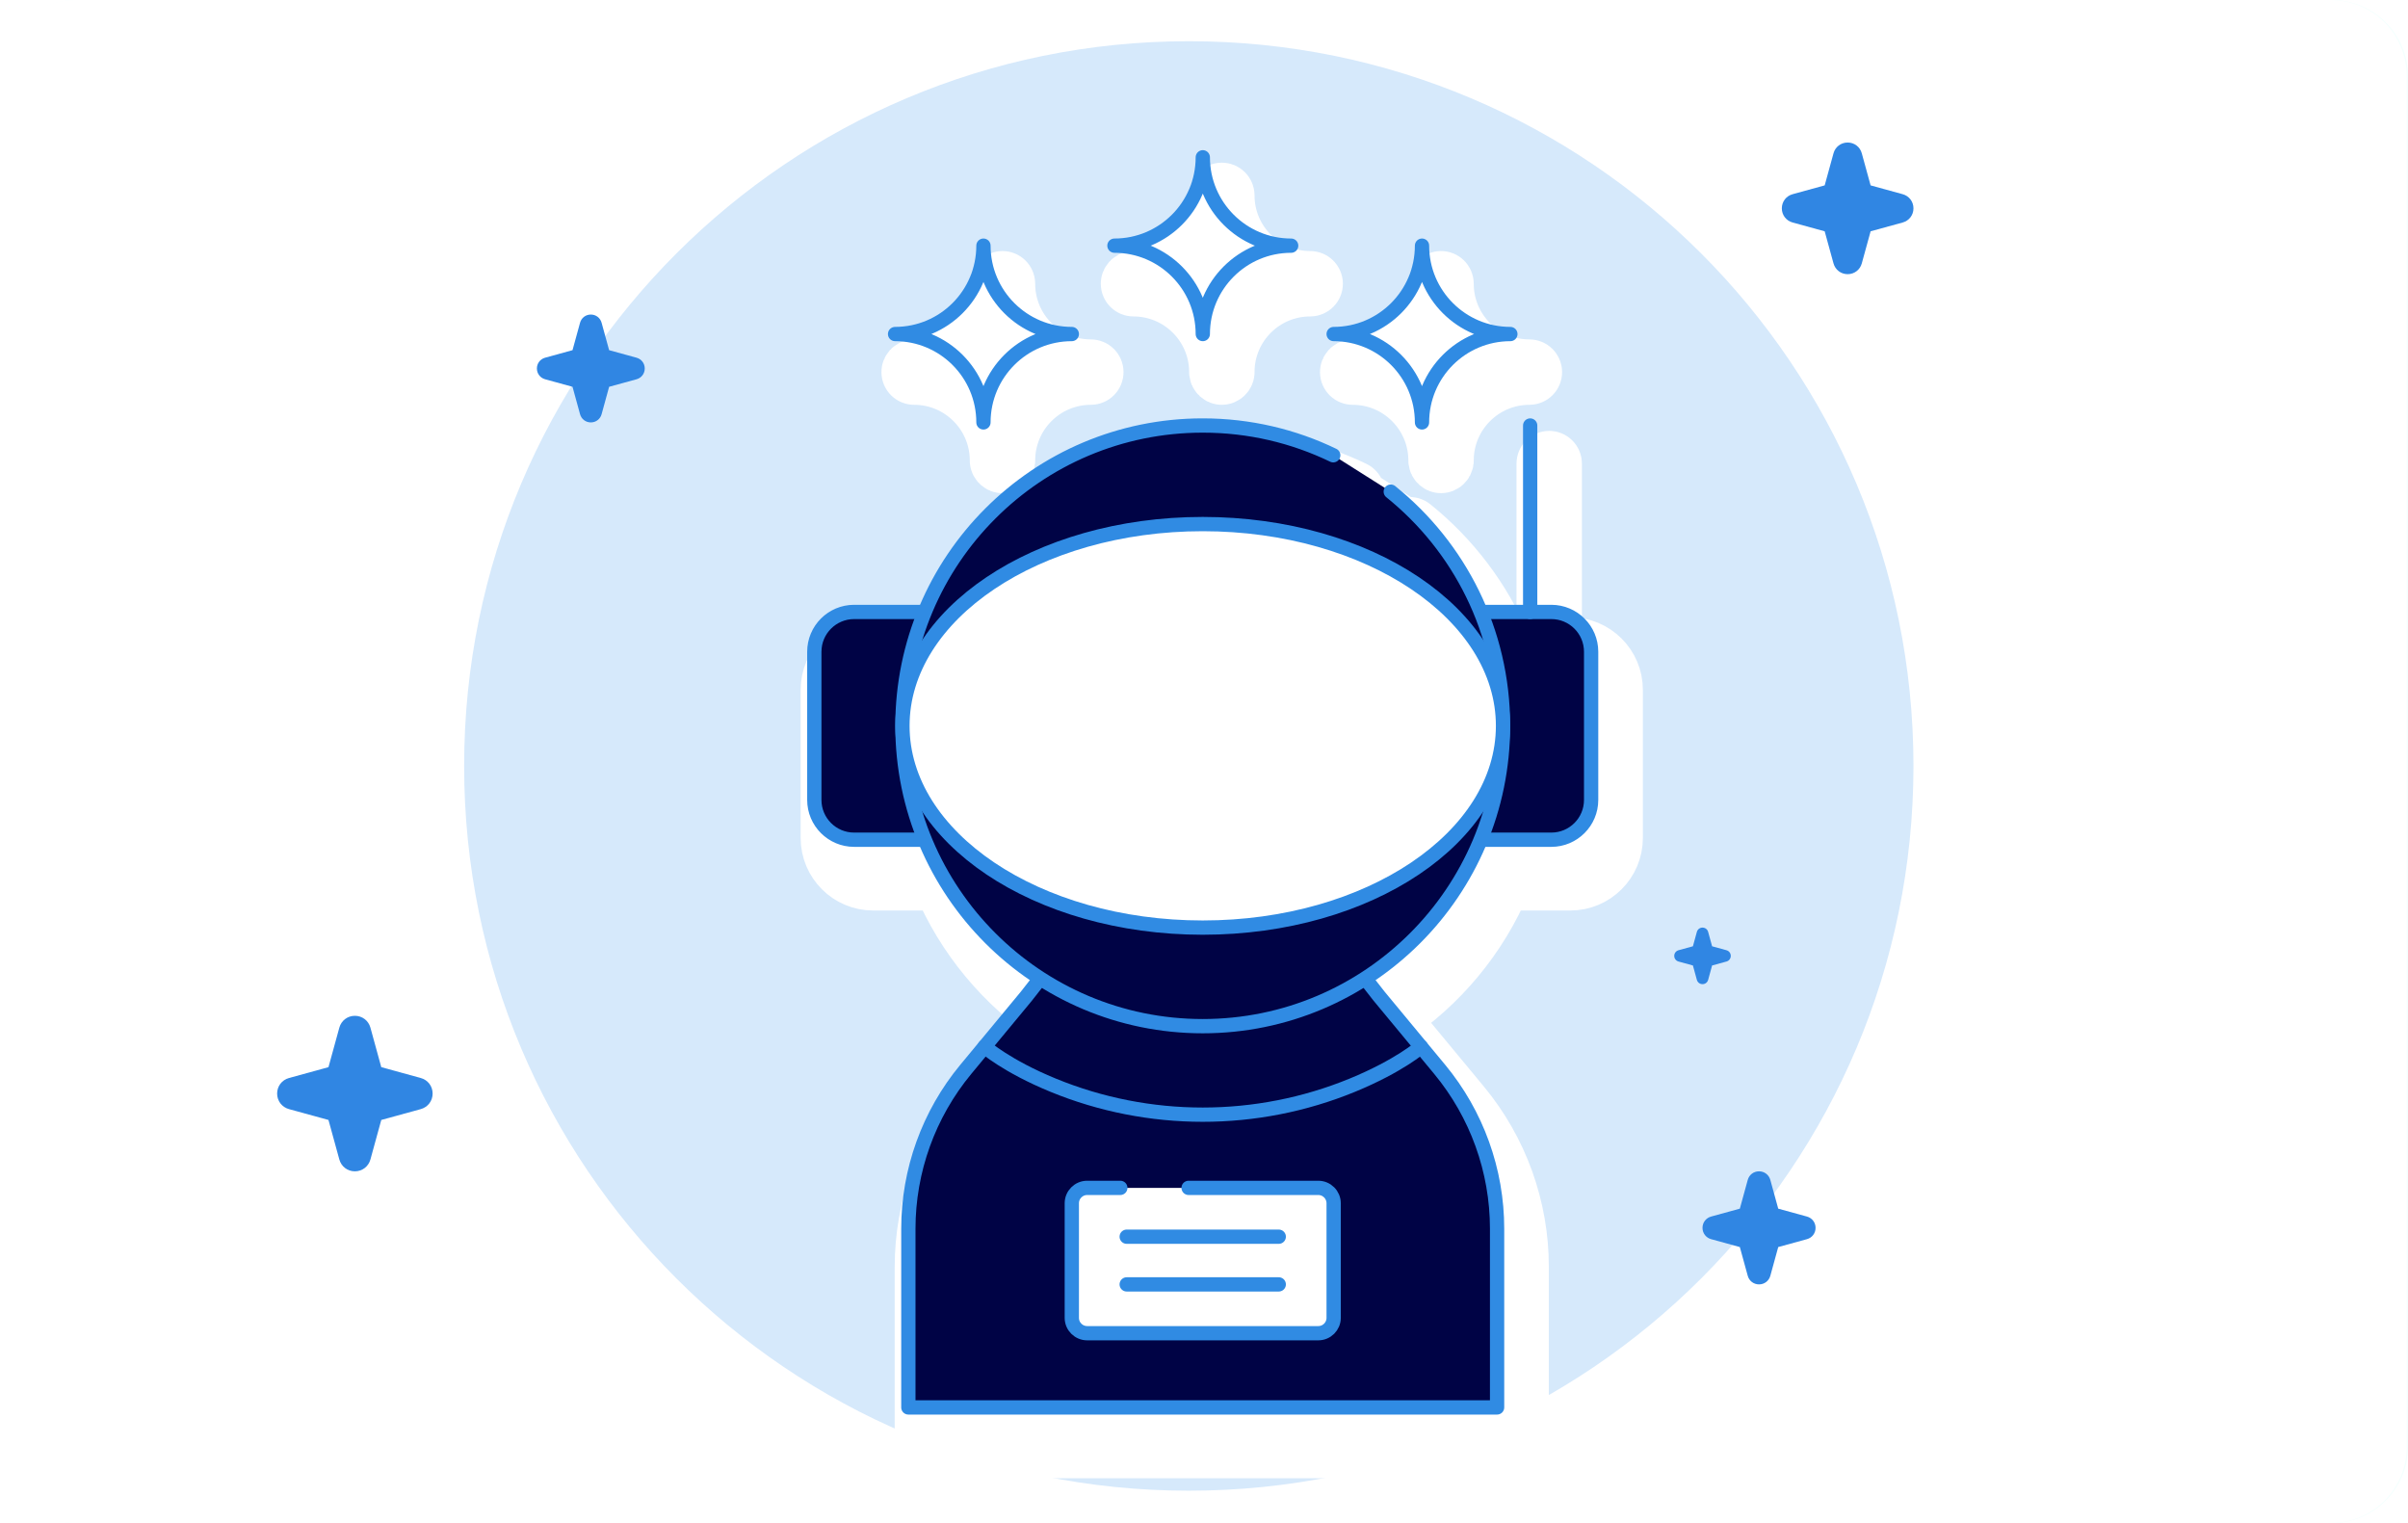 <?xml version="1.0" encoding="UTF-8"?> <svg xmlns="http://www.w3.org/2000/svg" width="253" height="160" viewBox="0 0 253 160" fill="none"><g clip-path="url(#clip0_42_6781)"><rect width="253" height="160" fill="white"></rect><path d="M0 8C0 3.582 3.582 0 8 0H245C249.418 0 253 3.582 253 8V152C253 156.418 249.418 160 245 160H8C3.582 160 0 156.418 0 152V8Z" fill="#F4FFFE"></path><path d="M95.074 111.587L100.172 101.391L112.918 109.038L107.82 119.235L95.074 111.587Z" fill="#55C6C2"></path><path d="M102.601 88.112L97.093 97.654C96.492 98.697 96.847 100.028 97.889 100.629L114.238 110.068C115.28 110.669 116.611 110.314 117.213 109.271L122.718 99.739" fill="#C1F1E4"></path><path d="M102.601 88.112L97.093 97.654C96.492 98.697 96.847 100.028 97.889 100.629L114.238 110.068C115.28 110.669 116.611 110.314 117.213 109.271L122.718 99.739" stroke="#034D4C" stroke-width="2" stroke-miterlimit="10" stroke-linecap="round" stroke-linejoin="round"></path><path d="M108.457 123.695L97.376 145.488L92.844 143.77L76.905 135.764L75.369 134.741L86.152 117.004L90.613 110.312L109.148 120.922L108.457 123.695Z" fill="#00E1C9"></path><path d="M84.413 119.616L89.107 111.484C89.704 110.448 91.039 110.089 92.081 110.692L108.431 120.128C109.473 120.731 109.829 122.063 109.226 123.102L97.759 145.128C97.507 145.612 96.913 145.804 96.425 145.56L76.013 135.354C75.475 135.085 75.295 134.406 75.628 133.905L79.461 128.156" stroke="#034D4C" stroke-width="2" stroke-miterlimit="10" stroke-linecap="round" stroke-linejoin="round"></path><path d="M91.303 67.81C90.51 64.524 90.091 61.092 90.091 57.562C90.091 33.505 109.595 14 133.654 14C157.711 14 177.216 33.505 177.216 57.562C177.216 81.621 157.711 101.125 133.654 101.125C116.136 101.125 101.032 90.784 94.113 75.873" fill="#00E1C9"></path><path d="M91.303 67.81C90.51 64.524 90.091 61.092 90.091 57.562C90.091 33.505 109.595 14 133.654 14C157.711 14 177.216 33.505 177.216 57.562C177.216 81.621 157.711 101.125 133.654 101.125C116.136 101.125 101.032 90.784 94.113 75.873" stroke="#034D4C" stroke-width="2" stroke-miterlimit="10" stroke-linecap="round" stroke-linejoin="round"></path><path d="M106.544 119.039L112.352 108.979" stroke="#034D4C" stroke-width="2" stroke-miterlimit="10" stroke-linecap="round" stroke-linejoin="round"></path><path d="M99.776 101.718L93.967 111.778" stroke="#034D4C" stroke-width="2" stroke-miterlimit="10" stroke-linecap="round" stroke-linejoin="round"></path><path d="M157.371 30.939C151.062 25.31 142.753 21.887 133.653 21.887C113.98 21.887 97.977 37.891 97.977 57.562C97.977 77.235 113.98 93.239 133.653 93.239C153.324 93.239 169.327 77.235 169.327 57.562C169.327 50.053 166.995 43.08 163.019 37.328" fill="white"></path><path d="M157.371 30.939C151.062 25.31 142.753 21.887 133.653 21.887C113.98 21.887 97.977 37.891 97.977 57.562C97.977 77.235 113.98 93.239 133.653 93.239C153.324 93.239 169.327 77.235 169.327 57.562C169.327 50.053 166.995 43.08 163.019 37.328" stroke="#034D4C" stroke-width="2" stroke-miterlimit="10" stroke-linecap="round" stroke-linejoin="round"></path><path d="M144.532 52.48L151.304 45.708L144.532 38.936" stroke="#034D4C" stroke-width="2" stroke-miterlimit="10" stroke-linecap="round" stroke-linejoin="round"></path><path d="M122.386 52.48L115.614 45.708L122.386 38.936" stroke="#034D4C" stroke-width="2" stroke-miterlimit="10" stroke-linecap="round" stroke-linejoin="round"></path><path d="M131.965 38.936L134.958 52.48" stroke="#034D4C" stroke-width="2" stroke-miterlimit="10" stroke-linecap="round" stroke-linejoin="round"></path><path d="M139.975 66.929H128.915" stroke="#034D4C" stroke-width="2" stroke-miterlimit="10" stroke-linecap="round" stroke-linejoin="round"></path><path d="M122.423 66.929H112.918" stroke="#034D4C" stroke-width="2" stroke-miterlimit="10" stroke-linecap="round" stroke-linejoin="round"></path><path d="M126.366 74.928H152.909" stroke="#034D4C" stroke-width="2" stroke-miterlimit="10" stroke-linecap="round" stroke-linejoin="round"></path><path d="M112.918 74.928H119.466" stroke="#034D4C" stroke-width="2" stroke-miterlimit="10" stroke-linecap="round" stroke-linejoin="round"></path><path d="M148.91 66.929H153.067" stroke="#034D4C" stroke-width="2" stroke-miterlimit="10" stroke-linecap="round" stroke-linejoin="round"></path><path d="M-0.134 8C-0.134 3.582 3.448 0 7.866 0H244.866C249.285 0 252.866 3.582 252.866 8V152C252.866 156.418 249.285 160 244.866 160H7.866C3.448 160 -0.134 156.418 -0.134 152V8Z" fill="white"></path><path d="M124.903 156.604C166.952 156.604 201.04 122.516 201.04 80.466C201.04 38.417 166.952 4.329 124.903 4.329C82.853 4.329 48.765 38.417 48.765 80.466C48.765 122.516 82.853 156.604 124.903 156.604Z" fill="#D6E9FB"></path><path d="M66.877 37.578L63.999 36.787L63.209 33.909C63.067 33.392 62.611 33.045 62.075 33.045C61.54 33.045 61.084 33.392 60.943 33.909L60.152 36.787L57.274 37.578C56.758 37.72 56.41 38.175 56.41 38.711C56.41 39.246 56.758 39.702 57.274 39.844L60.152 40.634L60.943 43.512C61.085 44.029 61.54 44.376 62.075 44.376C62.611 44.376 63.067 44.029 63.209 43.512L63.999 40.634L66.877 39.844C67.394 39.702 67.741 39.246 67.741 38.711C67.741 38.175 67.394 37.72 66.877 37.578Z" fill="#3086E3"></path><path d="M181.393 99.825L179.884 99.411L179.47 97.902C179.396 97.631 179.157 97.449 178.876 97.449C178.595 97.449 178.356 97.631 178.282 97.902L177.868 99.411L176.359 99.825C176.088 99.9 175.906 100.138 175.906 100.419C175.906 100.7 176.088 100.939 176.359 101.013L177.868 101.427L178.282 102.936C178.357 103.207 178.595 103.389 178.876 103.389C179.157 103.389 179.396 103.207 179.47 102.936L179.884 101.427L181.393 101.013C181.664 100.939 181.846 100.7 181.846 100.419C181.846 100.138 181.664 99.9 181.393 99.825Z" fill="#3086E3"></path><path d="M189.849 127.803L186.832 126.974L186.003 123.957C185.854 123.415 185.377 123.052 184.815 123.052C184.253 123.052 183.776 123.415 183.628 123.957L182.799 126.974L179.782 127.803C179.24 127.952 178.876 128.43 178.876 128.991C178.876 129.553 179.24 130.03 179.782 130.179L182.799 131.008L183.628 134.025C183.776 134.567 184.254 134.93 184.815 134.93C185.377 134.93 185.854 134.567 186.003 134.025L186.832 131.008L189.849 130.179C190.391 130.03 190.755 129.553 190.755 128.991C190.755 128.43 190.391 127.952 189.849 127.803Z" fill="#3086E3"></path><path d="M199.907 20.401L196.538 19.475L195.612 16.107C195.427 15.428 194.829 14.973 194.126 14.973C193.423 14.973 192.825 15.428 192.639 16.106L191.713 19.475L188.345 20.401C187.666 20.587 187.211 21.184 187.211 21.888C187.211 22.591 187.666 23.188 188.344 23.374L191.713 24.3L192.639 27.669C192.825 28.347 193.423 28.802 194.126 28.802C194.829 28.802 195.426 28.347 195.612 27.669L196.538 24.3L199.907 23.374C200.585 23.189 201.04 22.591 201.04 21.888C201.04 21.184 200.585 20.587 199.907 20.401Z" fill="#3086E3"></path><path d="M44.209 113.249L40.059 112.109L38.919 107.959C38.714 107.215 38.058 106.715 37.286 106.715C36.513 106.715 35.857 107.215 35.652 107.96L34.512 112.109L30.362 113.25C29.618 113.454 29.117 114.11 29.117 114.883C29.117 115.655 29.617 116.312 30.362 116.517L34.512 117.657L35.652 121.806C35.857 122.551 36.513 123.051 37.285 123.052C38.057 123.052 38.714 122.551 38.919 121.806L40.059 117.657L44.209 116.517C44.954 116.312 45.454 115.655 45.454 114.883C45.454 114.11 44.954 113.453 44.209 113.249Z" fill="#3086E3"></path><g filter="url(#filter0_d_42_6781)"><path fill-rule="evenodd" clip-rule="evenodd" d="M160.77 44.265C161.01 44.265 161.205 44.46 161.205 44.701V63.852H162.992C165.543 63.852 167.611 65.92 167.611 68.47V84.034C167.61 86.584 165.543 88.652 162.992 88.652H155.86C153.407 94.481 149.276 99.429 144.072 102.894L145.241 104.388L151.595 112.06C155.56 116.848 157.73 122.87 157.73 129.086V147.856C157.729 148.097 157.534 148.292 157.294 148.292H95.439C95.198 148.292 95.003 148.097 95.003 147.856V129.086C95.003 122.87 97.173 116.848 101.137 112.06L107.491 104.388L108.659 102.894C103.456 99.429 99.326 94.48 96.873 88.652H89.74C87.19 88.652 85.122 86.584 85.122 84.034V68.47C85.122 65.92 87.19 63.852 89.74 63.852H96.873C101.717 52.344 113.098 44.265 126.367 44.265C131.347 44.265 136.064 45.404 140.268 47.436C140.484 47.54 140.575 47.801 140.471 48.017C140.463 48.033 140.454 48.048 140.445 48.062L145.73 51.456C145.744 51.428 145.761 51.401 145.782 51.376C145.932 51.188 146.207 51.159 146.394 51.309C150.506 54.616 153.784 58.919 155.86 63.852H160.334V44.701C160.334 44.46 160.529 44.265 160.77 44.265ZM108.41 104.626L111.301 104.474C110.651 104.127 110.015 103.758 109.393 103.369L108.41 104.626ZM89.876 87.781H96.521C95.138 84.204 94.38 80.317 94.38 76.252C94.38 75.016 94.45 73.797 94.586 72.598L89.876 87.781ZM156.212 64.723C157.595 68.3 158.353 72.187 158.353 76.252C158.353 77.487 158.283 78.707 158.146 79.906L162.857 64.723H156.212Z" fill="white"></path><path d="M103.327 25.372C103.568 25.373 103.763 25.567 103.763 25.808C103.763 30.695 107.724 34.656 112.611 34.656C112.851 34.656 113.046 34.851 113.046 35.092C113.046 35.332 112.851 35.527 112.611 35.527C107.724 35.527 103.763 39.489 103.763 44.375L103.761 44.42C103.738 44.639 103.553 44.81 103.327 44.811C103.102 44.811 102.916 44.639 102.894 44.42L102.892 44.375L102.889 44.147C102.768 39.366 98.854 35.527 94.043 35.527C93.803 35.527 93.608 35.332 93.608 35.092C93.608 34.866 93.779 34.681 93.999 34.658L94.043 34.656L94.272 34.653C99.053 34.532 102.892 30.618 102.892 25.808C102.892 25.567 103.087 25.372 103.327 25.372Z" fill="white"></path><path d="M149.405 25.372C149.646 25.372 149.841 25.567 149.841 25.808C149.841 30.695 153.802 34.656 158.689 34.656C158.929 34.656 159.124 34.851 159.124 35.092C159.124 35.332 158.929 35.527 158.689 35.527C153.802 35.528 149.841 39.489 149.841 44.375L149.839 44.42C149.816 44.639 149.631 44.81 149.405 44.811C149.18 44.81 148.994 44.639 148.972 44.42L148.97 44.375L148.967 44.147C148.846 39.366 144.932 35.527 140.121 35.527C139.881 35.527 139.686 35.332 139.686 35.092C139.686 34.867 139.857 34.681 140.077 34.658L140.121 34.656L140.35 34.653C145.131 34.532 148.97 30.618 148.97 25.808C148.97 25.567 149.165 25.372 149.405 25.372Z" fill="white"></path><path d="M126.374 16.089C126.614 16.089 126.809 16.284 126.809 16.525C126.81 21.411 130.771 25.373 135.657 25.373C135.898 25.373 136.093 25.568 136.093 25.808C136.092 26.049 135.898 26.244 135.657 26.244C130.771 26.244 126.81 30.205 126.809 35.092L126.807 35.137C126.785 35.356 126.599 35.527 126.374 35.527C126.149 35.527 125.963 35.356 125.941 35.137L125.938 35.092L125.936 34.864C125.815 30.082 121.9 26.244 117.09 26.244C116.85 26.244 116.655 26.049 116.655 25.808C116.655 25.583 116.826 25.398 117.045 25.375L117.09 25.373L117.319 25.37C122.1 25.249 125.938 21.335 125.938 16.525C125.938 16.284 126.133 16.089 126.374 16.089Z" fill="white"></path><path fill-rule="evenodd" clip-rule="evenodd" d="M160.77 44.265C161.01 44.265 161.205 44.46 161.205 44.701V63.852H162.992C165.543 63.852 167.611 65.92 167.611 68.47V84.034C167.61 86.584 165.543 88.652 162.992 88.652H155.86C153.407 94.481 149.276 99.429 144.072 102.894L145.241 104.388L151.595 112.06C155.56 116.848 157.73 122.87 157.73 129.086V147.856C157.729 148.097 157.534 148.292 157.294 148.292H95.439C95.198 148.292 95.003 148.097 95.003 147.856V129.086C95.003 122.87 97.173 116.848 101.137 112.06L107.491 104.388L108.659 102.894C103.456 99.429 99.326 94.48 96.873 88.652H89.74C87.19 88.652 85.122 86.584 85.122 84.034V68.47C85.122 65.92 87.19 63.852 89.74 63.852H96.873C101.717 52.344 113.098 44.265 126.367 44.265C131.347 44.265 136.064 45.404 140.268 47.436C140.484 47.54 140.575 47.801 140.471 48.017C140.463 48.033 140.454 48.048 140.445 48.062L145.73 51.456C145.744 51.428 145.761 51.401 145.782 51.376C145.932 51.188 146.207 51.159 146.394 51.309C150.506 54.616 153.784 58.919 155.86 63.852H160.334V44.701C160.334 44.46 160.529 44.265 160.77 44.265ZM108.41 104.626L111.301 104.474C110.651 104.127 110.015 103.758 109.393 103.369L108.41 104.626ZM89.876 87.781H96.521C95.138 84.204 94.38 80.317 94.38 76.252C94.38 75.016 94.45 73.797 94.586 72.598L89.876 87.781ZM156.212 64.723C157.595 68.3 158.353 72.187 158.353 76.252C158.353 77.487 158.283 78.707 158.146 79.906L162.857 64.723H156.212Z" stroke="white" stroke-width="6" stroke-miterlimit="10" stroke-linecap="round" stroke-linejoin="round"></path><path d="M103.327 25.372C103.568 25.373 103.763 25.567 103.763 25.808C103.763 30.695 107.724 34.656 112.611 34.656C112.851 34.656 113.046 34.851 113.046 35.092C113.046 35.332 112.851 35.527 112.611 35.527C107.724 35.527 103.763 39.489 103.763 44.375L103.761 44.42C103.738 44.639 103.553 44.81 103.327 44.811C103.102 44.811 102.916 44.639 102.894 44.42L102.892 44.375L102.889 44.147C102.768 39.366 98.854 35.527 94.043 35.527C93.803 35.527 93.608 35.332 93.608 35.092C93.608 34.866 93.779 34.681 93.999 34.658L94.043 34.656L94.272 34.653C99.053 34.532 102.892 30.618 102.892 25.808C102.892 25.567 103.087 25.372 103.327 25.372Z" stroke="white" stroke-width="6" stroke-miterlimit="10" stroke-linecap="round" stroke-linejoin="round"></path><path d="M149.405 25.372C149.646 25.372 149.841 25.567 149.841 25.808C149.841 30.695 153.802 34.656 158.689 34.656C158.929 34.656 159.124 34.851 159.124 35.092C159.124 35.332 158.929 35.527 158.689 35.527C153.802 35.528 149.841 39.489 149.841 44.375L149.839 44.42C149.816 44.639 149.631 44.81 149.405 44.811C149.18 44.81 148.994 44.639 148.972 44.42L148.97 44.375L148.967 44.147C148.846 39.366 144.932 35.527 140.121 35.527C139.881 35.527 139.686 35.332 139.686 35.092C139.686 34.867 139.857 34.681 140.077 34.658L140.121 34.656L140.35 34.653C145.131 34.532 148.97 30.618 148.97 25.808C148.97 25.567 149.165 25.372 149.405 25.372Z" stroke="white" stroke-width="6" stroke-miterlimit="10" stroke-linecap="round" stroke-linejoin="round"></path><path d="M126.374 16.089C126.614 16.089 126.809 16.284 126.809 16.525C126.81 21.411 130.771 25.373 135.657 25.373C135.898 25.373 136.093 25.568 136.093 25.808C136.092 26.049 135.898 26.244 135.657 26.244C130.771 26.244 126.81 30.205 126.809 35.092L126.807 35.137C126.785 35.356 126.599 35.527 126.374 35.527C126.149 35.527 125.963 35.356 125.941 35.137L125.938 35.092L125.936 34.864C125.815 30.082 121.9 26.244 117.09 26.244C116.85 26.244 116.655 26.049 116.655 25.808C116.655 25.583 116.826 25.398 117.045 25.375L117.09 25.373L117.319 25.37C122.1 25.249 125.938 21.335 125.938 16.525C125.938 16.284 126.133 16.089 126.374 16.089Z" stroke="white" stroke-width="6" stroke-miterlimit="10" stroke-linecap="round" stroke-linejoin="round"></path></g><path d="M109.294 102.79L107.833 104.657L101.473 112.338C97.573 117.048 95.438 122.971 95.438 129.086V147.856H157.294V129.086C157.294 122.971 155.16 117.048 151.26 112.338L144.899 104.657L143.438 102.79" fill="#000345"></path><path d="M109.294 102.79L107.833 104.657L101.473 112.338C97.573 117.048 95.438 122.971 95.438 129.086V147.856H157.294V129.086C157.294 122.971 155.16 117.048 151.26 112.338L144.899 104.657L143.438 102.79" stroke="#308BE3" stroke-width="1.5" stroke-miterlimit="10" stroke-linecap="round" stroke-linejoin="round"></path><path d="M124.882 124.791H138.507C139.399 124.791 140.122 125.514 140.122 126.405V138.445C140.122 139.336 139.399 140.059 138.507 140.059H114.225C113.334 140.059 112.611 139.336 112.611 138.445V126.405C112.611 125.514 113.334 124.791 114.225 124.791H117.707" fill="white"></path><path d="M124.882 124.791H138.507C139.399 124.791 140.122 125.514 140.122 126.405V138.445C140.122 139.336 139.399 140.059 138.507 140.059H114.225C113.334 140.059 112.611 139.336 112.611 138.445V126.405C112.611 125.514 113.334 124.791 114.225 124.791H117.707" stroke="#308BE3" stroke-width="1.5" stroke-miterlimit="10" stroke-linecap="round" stroke-linejoin="round"></path><path d="M103.448 109.954C103.448 109.954 105.73 111.987 110.655 114.007C120.71 118.132 132.022 118.132 142.078 114.007C147.003 111.987 149.3 109.972 149.3 109.972" stroke="#308BE3" stroke-width="1.5" stroke-miterlimit="10" stroke-linecap="round" stroke-linejoin="round"></path><path d="M97.165 88.216H89.741C87.43 88.216 85.558 86.344 85.558 84.034V68.47C85.558 66.16 87.43 64.287 89.741 64.287H97.165" fill="#000345"></path><path d="M97.165 88.216H89.741C87.43 88.216 85.558 86.344 85.558 84.034V68.47C85.558 66.16 87.43 64.287 89.741 64.287H97.165" stroke="#308BE3" stroke-width="1.5" stroke-miterlimit="10" stroke-linecap="round" stroke-linejoin="round"></path><path d="M155.569 64.287H162.992C165.302 64.287 167.175 66.16 167.175 68.47V84.034C167.175 86.344 165.302 88.216 162.992 88.216H155.569" fill="#000345"></path><path d="M155.569 64.287H162.992C165.302 64.287 167.175 66.16 167.175 68.47V84.034C167.175 86.344 165.302 88.216 162.992 88.216H155.569" stroke="#308BE3" stroke-width="1.5" stroke-miterlimit="10" stroke-linecap="round" stroke-linejoin="round"></path><path d="M146.121 51.649C153.314 57.432 157.918 66.304 157.918 76.252C157.918 93.677 143.792 107.803 126.366 107.803C108.941 107.803 94.815 93.677 94.815 76.252C94.815 58.827 108.941 44.701 126.366 44.701C131.28 44.701 135.932 45.824 140.078 47.828" fill="#000345"></path><path d="M146.121 51.649C153.314 57.432 157.918 66.304 157.918 76.252C157.918 93.677 143.792 107.803 126.366 107.803C108.941 107.803 94.815 93.677 94.815 76.252C94.815 58.827 108.941 44.701 126.366 44.701C131.28 44.701 135.932 45.824 140.078 47.828" stroke="#308BE3" stroke-width="1.5" stroke-miterlimit="10" stroke-linecap="round" stroke-linejoin="round"></path><path d="M160.77 64.287V44.701" stroke="#308BE3" stroke-width="1.5" stroke-miterlimit="10" stroke-linecap="round" stroke-linejoin="round"></path><path d="M126.366 97.449C143.792 97.449 157.918 87.959 157.918 76.252C157.918 64.545 143.792 55.055 126.366 55.055C108.941 55.055 94.815 64.545 94.815 76.252C94.815 87.959 108.941 97.449 126.366 97.449Z" fill="white" stroke="#308BE3" stroke-width="1.5" stroke-miterlimit="10" stroke-linecap="round" stroke-linejoin="round"></path><path d="M118.378 134.93H134.354" stroke="#308BE3" stroke-width="1.5" stroke-miterlimit="10" stroke-linecap="round" stroke-linejoin="round"></path><path d="M118.378 129.92H134.354" stroke="#308BE3" stroke-width="1.5" stroke-miterlimit="10" stroke-linecap="round" stroke-linejoin="round"></path><path d="M126.374 35.092C126.374 29.965 122.217 25.808 117.09 25.808C122.218 25.808 126.374 21.652 126.374 16.525C126.374 21.652 130.53 25.808 135.658 25.808C130.53 25.808 126.374 29.965 126.374 35.092Z" fill="white" stroke="#308BE3" stroke-width="1.5" stroke-miterlimit="10" stroke-linecap="round" stroke-linejoin="round"></path><path d="M103.327 44.376C103.327 39.248 99.171 35.092 94.043 35.092C99.171 35.092 103.327 30.936 103.327 25.808C103.327 30.936 107.483 35.092 112.611 35.092C107.483 35.092 103.327 39.248 103.327 44.376Z" fill="white" stroke="#308BE3" stroke-width="1.5" stroke-miterlimit="10" stroke-linecap="round" stroke-linejoin="round"></path><path d="M149.405 44.376C149.405 39.248 145.249 35.092 140.122 35.092C145.249 35.092 149.405 30.936 149.405 25.808C149.405 30.936 153.562 35.092 158.689 35.092C153.562 35.092 149.405 39.248 149.405 44.376Z" fill="white" stroke="#308BE3" stroke-width="1.5" stroke-miterlimit="10" stroke-linecap="round" stroke-linejoin="round"></path></g><defs><filter id="filter0_d_42_6781" x="76.122" y="9.089" width="104.489" height="154.203" filterUnits="userSpaceOnUse" color-interpolation-filters="sRGB"><feFlood flood-opacity="0" result="BackgroundImageFix"></feFlood><feColorMatrix in="SourceAlpha" type="matrix" values="0 0 0 0 0 0 0 0 0 0 0 0 0 0 0 0 0 0 127 0" result="hardAlpha"></feColorMatrix><feOffset dx="2" dy="4"></feOffset><feGaussianBlur stdDeviation="4"></feGaussianBlur><feComposite in2="hardAlpha" operator="out"></feComposite><feColorMatrix type="matrix" values="0 0 0 0 0.647 0 0 0 0 0.647 0 0 0 0 0.647 0 0 0 0.4 0"></feColorMatrix><feBlend mode="normal" in2="BackgroundImageFix" result="effect1_dropShadow_42_6781"></feBlend><feBlend mode="normal" in="SourceGraphic" in2="effect1_dropShadow_42_6781" result="shape"></feBlend></filter><clipPath id="clip0_42_6781"><rect width="253" height="160" fill="white"></rect></clipPath></defs></svg> 